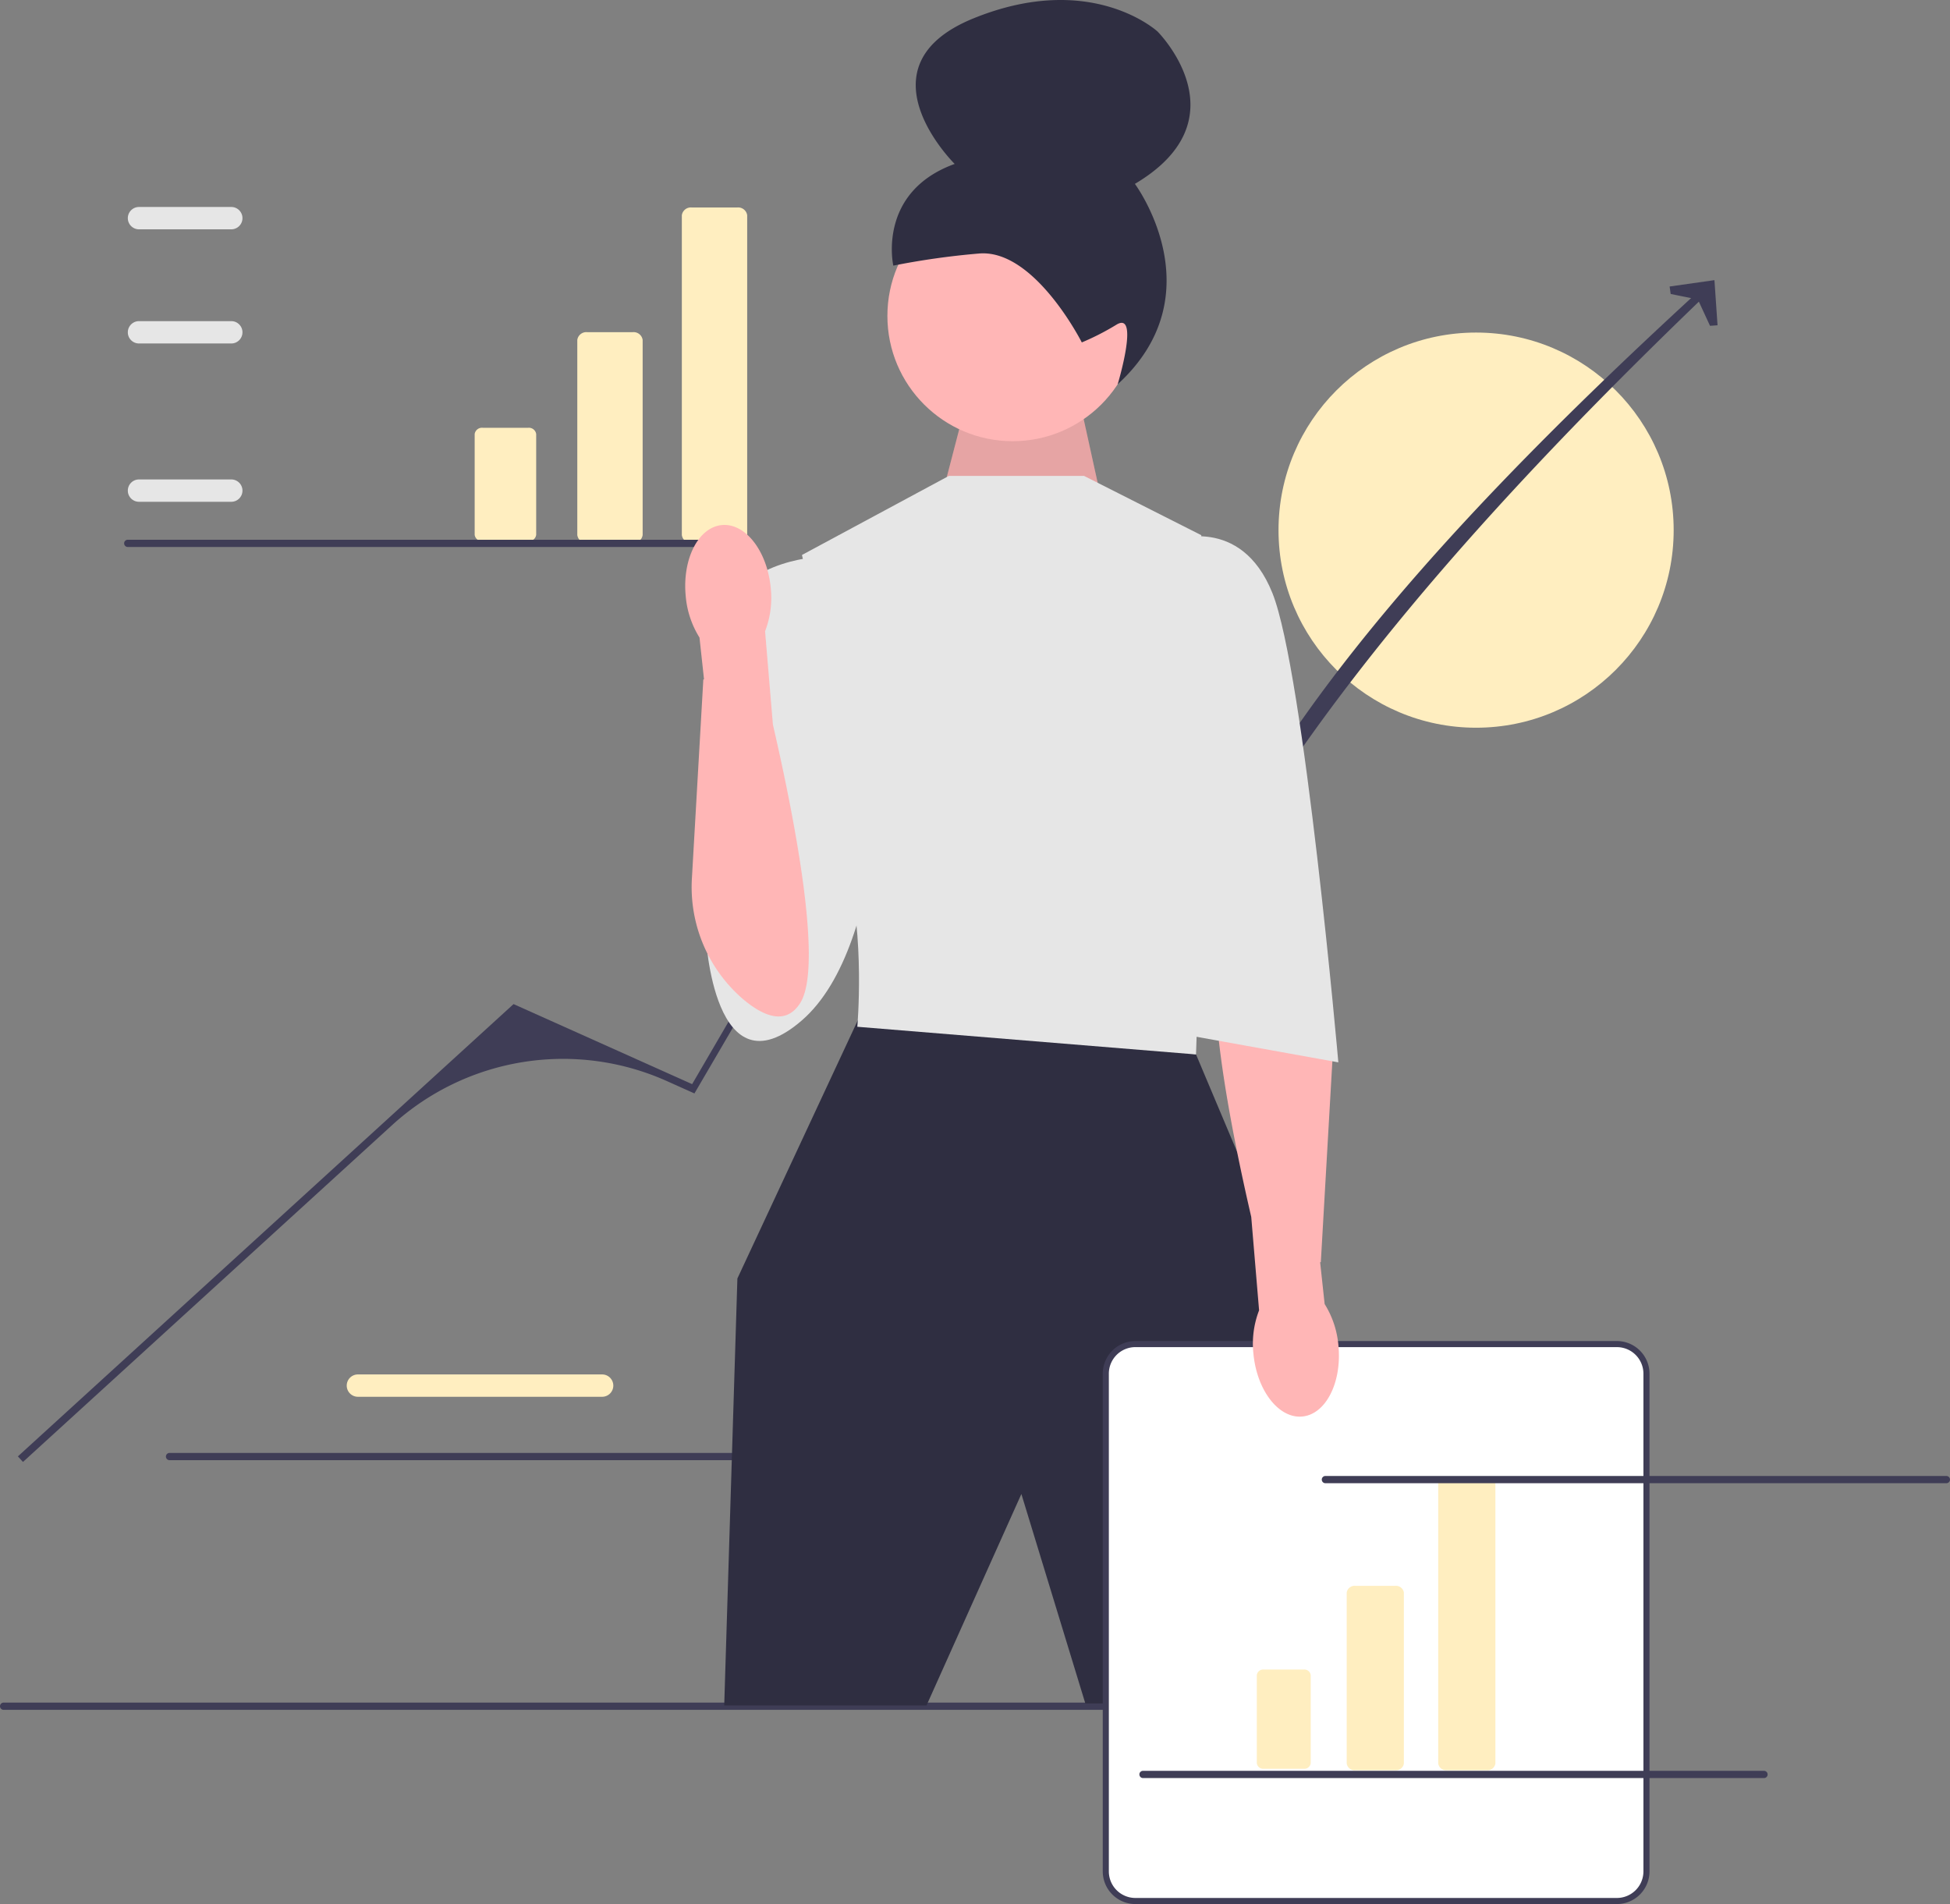 <?xml version="1.0" encoding="UTF-8"?>
<svg xmlns="http://www.w3.org/2000/svg" width="356.783" height="348.373" viewBox="0 0 356.783 348.373">
  <rect x="0" y="0" width="356.783" height="348.373" fill="#808080" stroke="none"/>
  <g id="Group_2155" data-name="Group 2155" transform="translate(0 0)">
    <g id="Group_2150" data-name="Group 2150" transform="translate(30.359 251.472)">
      <path id="Path_2117" data-name="Path 2117" d="M160.8,456.245H116.113a2.043,2.043,0,1,1,0-4.086H160.8a2.043,2.043,0,0,1,0,4.086h0Z" transform="translate(-80.988 -452.158)" fill="#ffeec0"></path>
      <path id="Path_2118" data-name="Path 2118" d="M54.588,478.645a.66.66,0,0,0,.662.662H168.867a.662.662,0,1,0,0-1.324H55.249a.66.66,0,0,0-.662.662Z" transform="translate(-54.588 -463.62)" fill="#3f3d56"></path>
    </g>
    <circle id="Ellipse_382" data-name="Ellipse 382" cx="36.15" cy="36.15" r="36.15" transform="translate(233.924 60.846)" fill="#ffeec0"></circle>
    <path id="Path_2119" data-name="Path 2119" d="M0,560.78a.66.66,0,0,0,.662.662H291.138a.662.662,0,1,0,0-1.324H.662A.66.66,0,0,0,0,560.78Z" transform="translate(0 -248.604)" fill="#3f3d56"></path>
    <g id="Group_2151" data-name="Group 2151" transform="translate(3.273 51.251)">
      <path id="Path_2120" data-name="Path 2120" d="M6.813,308.964l-.929-1.018,90.689-82.754,32.674,14.647,35.283-60.507,28.988-13.973,26.858,44.764c14.5-37.54,50.866-76.815,94.441-116.663l1.072.868c-40.869,39.128-75.837,78.434-95.681,118.195L195.365,171a4.463,4.463,0,0,0-5.713-1.755h0a85.821,85.821,0,0,0-37.883,34.495l-22.1,37.8-5.045-2.262a46.426,46.426,0,0,0-50.284,8.07Z" transform="translate(-5.884 -92.732)" fill="#3f3d56"></path>
      <path id="Path_2121" data-name="Path 2121" d="M558.042,100.413l-1.377.1-2.222-4.815-4.974-1.01-.194-1.367,8.2-1.165Z" transform="translate(-247.064 -92.151)" fill="#3f3d56"></path>
    </g>
    <path id="Path_2122" data-name="Path 2122" d="M310.684,144.295l4.875-18.741,18.991-.914,5.682,25.834Z" transform="translate(-137.895 -55.32)" fill="#ffb6b6"></path>
    <path id="Path_2123" data-name="Path 2123" d="M310.684,144.295l4.875-18.741,18.991-.914,5.682,25.834Z" transform="translate(-137.895 -55.32)" opacity="0.1" style="mix-blend-mode: normal;isolation: isolate"></path>
    <circle id="Ellipse_383" data-name="Ellipse 383" cx="22.923" cy="22.923" r="22.923" transform="translate(162.363 34.876)" fill="#ffb6b6"></circle>
    <path id="Path_2124" data-name="Path 2124" d="M328.155,62.651h0S319.447,45.4,309.244,46.394A141.276,141.276,0,0,0,293.666,48.6s-3.029-13.438,11.23-18.607c0,0-18.13-17.872,3.455-26.638S342.015,5.77,342.015,5.77s15.977,15.95-4.146,27.872c0,0,14.942,20.1-3.149,36.665,0,0,4.046-13.406-.176-10.933a46.664,46.664,0,0,1-6.39,3.277h0Z" transform="translate(-130.222 0)" fill="#2f2e41"></path>
    <path id="Path_2125" data-name="Path 2125" d="M265.742,330.412l-3.049,2.922-22.028,47.232-2.411,78.125h37.01L292.624,420l11.7,38.315H337.6l7.714-69.553-20.737-49.189Z" transform="translate(-105.747 -146.651)" fill="#2f2e41"></path>
    <path id="Path_2126" data-name="Path 2126" d="M315.434,156.556H290.718l-26.884,14.468,6.269,27.971s-1.447,16.879,1.929,29.417,1.929,28.935,1.929,28.935l61.969,5.064,1.929-56.906-.964-38.1-21.46-10.851h0Z" transform="translate(-117.1 -69.486)" fill="#e6e6e6"></path>
    <path id="Path_2127" data-name="Path 2127" d="M253.884,183s-14.95.482-17.361,10.127-4.34,59.317-4.34,59.317,1.447,29.474,17.6,15.461,14.709-56.452,14.709-56.452L253.884,183h0Z" transform="translate(-103.053 -81.224)" fill="#e6e6e6"></path>
    <path id="Path_2128" data-name="Path 2128" d="M457.3,544.072H369.2a5.417,5.417,0,0,1-5.411-5.411V447.586a5.417,5.417,0,0,1,5.411-5.411h88.1a5.417,5.417,0,0,1,5.411,5.411v91.075A5.417,5.417,0,0,1,457.3,544.072Z" transform="translate(-161.465 -196.256)" fill="#fff"></path>
    <path id="Path_2129" data-name="Path 2129" d="M456.856,544.185h-88.1a5.974,5.974,0,0,1-5.967-5.967V447.142a5.974,5.974,0,0,1,5.967-5.967h88.1a5.974,5.974,0,0,1,5.967,5.967v91.075A5.974,5.974,0,0,1,456.856,544.185Zm-88.1-101.9a4.86,4.86,0,0,0-4.855,4.855v91.075a4.86,4.86,0,0,0,4.855,4.855h88.1a4.86,4.86,0,0,0,4.855-4.855V447.142a4.86,4.86,0,0,0-4.855-4.855Z" transform="translate(-161.021 -195.812)" fill="#3f3d56"></path>
    <g id="Group_2152" data-name="Group 2152" transform="translate(229.96 270.182)">
      <path id="Path_2130" data-name="Path 2130" d="M451.9,555.447h-7.261a1.458,1.458,0,0,1-1.6-1.238V522.947a1.458,1.458,0,0,1,1.6-1.238H451.9a1.458,1.458,0,0,1,1.6,1.238v31.262A1.458,1.458,0,0,1,451.9,555.447Z" transform="translate(-426.598 -501.738)" fill="#ffeec0"></path>
      <path id="Path_2131" data-name="Path 2131" d="M414.775,549.245a1.178,1.178,0,0,0-1.3,1V566.4a1.178,1.178,0,0,0,1.3,1h7.261a1.178,1.178,0,0,0,1.3-1V550.245a1.178,1.178,0,0,0-1.3-1Z" transform="translate(-413.48 -513.96)" fill="#ffeec0"></path>
      <path id="Path_2132" data-name="Path 2132" d="M482.008,539.509h-7.261a1.458,1.458,0,0,1-1.6-1.238V487.038a1.458,1.458,0,0,1,1.6-1.238h7.261a1.458,1.458,0,0,1,1.6,1.238v51.234A1.458,1.458,0,0,1,482.008,539.509Z" transform="translate(-439.961 -485.8)" fill="#ffeec0"></path>
    </g>
    <g id="Group_2153" data-name="Group 2153" transform="translate(86.849 37.964)">
      <path id="Path_2133" data-name="Path 2133" d="M200.044,147.817H191.75a1.666,1.666,0,0,1-1.831-1.414v-35.71a1.666,1.666,0,0,1,1.831-1.414h8.294a1.666,1.666,0,0,1,1.831,1.414V146.4a1.666,1.666,0,0,1-1.831,1.414h0Z" transform="translate(-171.142 -86.466)" fill="#ffeec0"></path>
      <path id="Path_2134" data-name="Path 2134" d="M157.638,140.733a1.346,1.346,0,0,0-1.48,1.142v18.449a1.346,1.346,0,0,0,1.48,1.142h8.294a1.346,1.346,0,0,0,1.48-1.142V141.875a1.346,1.346,0,0,0-1.48-1.142Z" transform="translate(-156.158 -100.427)" fill="#ffeec0"></path>
      <path id="Path_2135" data-name="Path 2135" d="M234.436,129.611h-8.294a1.666,1.666,0,0,1-1.831-1.414V69.674a1.666,1.666,0,0,1,1.831-1.414h8.294a1.666,1.666,0,0,1,1.831,1.414V128.2a1.666,1.666,0,0,1-1.831,1.414h0Z" transform="translate(-186.407 -68.26)" fill="#ffeec0"></path>
    </g>
    <path id="Path_2136" data-name="Path 2136" d="M415.739,394.253c4.3-.411,7.255-6.217,6.608-12.97a16.97,16.97,0,0,0-2.522-7.608L419,366.032l.127-.038,2.081-36.238a27.041,27.041,0,0,0-9.277-22.177c-3.823-3.255-7.9-4.9-10.523-.79-4.351,6.824,1.285,34.953,4.986,50.945l1.435,17.09a16.973,16.973,0,0,0-1.034,7.951c.645,6.751,4.651,11.89,8.947,11.478Z" transform="translate(-177.46 -135.082)" fill="#ffb6b6"></path>
    <path id="Path_2137" data-name="Path 2137" d="M385.662,177.184s12.539-4.823,18.325,9.645,12.056,85.841,12.056,85.841l-29.417-5.3-.965-90.181h0Z" transform="translate(-171.173 -78.299)" fill="#e6e6e6"></path>
    <g id="Group_2154" data-name="Group 2154" transform="translate(22.715 37.87)">
      <path id="Path_2138" data-name="Path 2138" d="M60.987,161.815H44.1a2.043,2.043,0,1,1,0-4.087H60.987a2.043,2.043,0,0,1,0,4.087Z" transform="translate(-41.383 -107.876)" fill="#e6e6e6"></path>
      <path id="Path_2139" data-name="Path 2139" d="M60.987,109.736H44.1a2.043,2.043,0,1,1,0-4.087H60.987a2.043,2.043,0,0,1,0,4.087Z" transform="translate(-41.383 -84.762)" fill="#e6e6e6"></path>
      <path id="Path_2140" data-name="Path 2140" d="M60.987,72.179H44.1a2.043,2.043,0,1,1,0-4.087H60.987a2.043,2.043,0,0,1,0,4.087Z" transform="translate(-41.383 -68.092)" fill="#e6e6e6"></path>
      <path id="Path_2141" data-name="Path 2141" d="M40.843,178.226a.66.66,0,0,0,.662.662H155.122a.662.662,0,1,0,0-1.324H41.5a.66.66,0,0,0-.662.662Z" transform="translate(-40.843 -116.68)" fill="#3f3d56"></path>
    </g>
    <path id="Path_2142" data-name="Path 2142" d="M434.843,486.226a.66.66,0,0,0,.662.662H549.122a.662.662,0,1,0,0-1.324H435.5A.66.66,0,0,0,434.843,486.226Z" transform="translate(-193.002 -215.514)" fill="#3f3d56"></path>
    <path id="Path_2143" data-name="Path 2143" d="M374.843,583.226a.66.66,0,0,0,.662.662H489.122a.662.662,0,1,0,0-1.324H375.5a.66.66,0,0,0-.662.662Z" transform="translate(-166.371 -258.566)" fill="#3f3d56"></path>
    <path id="Path_2144" data-name="Path 2144" d="M232.123,172.72c-4.3.411-7.255,6.217-6.608,12.97a16.971,16.971,0,0,0,2.522,7.608l.828,7.643-.127.038-2.081,36.238a27.041,27.041,0,0,0,9.277,22.177c3.823,3.255,7.9,4.9,10.523.79,4.351-6.824-1.285-34.953-4.986-50.945l-1.435-17.09a16.973,16.973,0,0,0,1.034-7.951c-.645-6.751-4.651-11.89-8.947-11.478h0Z" transform="translate(-100.054 -76.65)" fill="#ffb6b6"></path>
  </g>
</svg>
